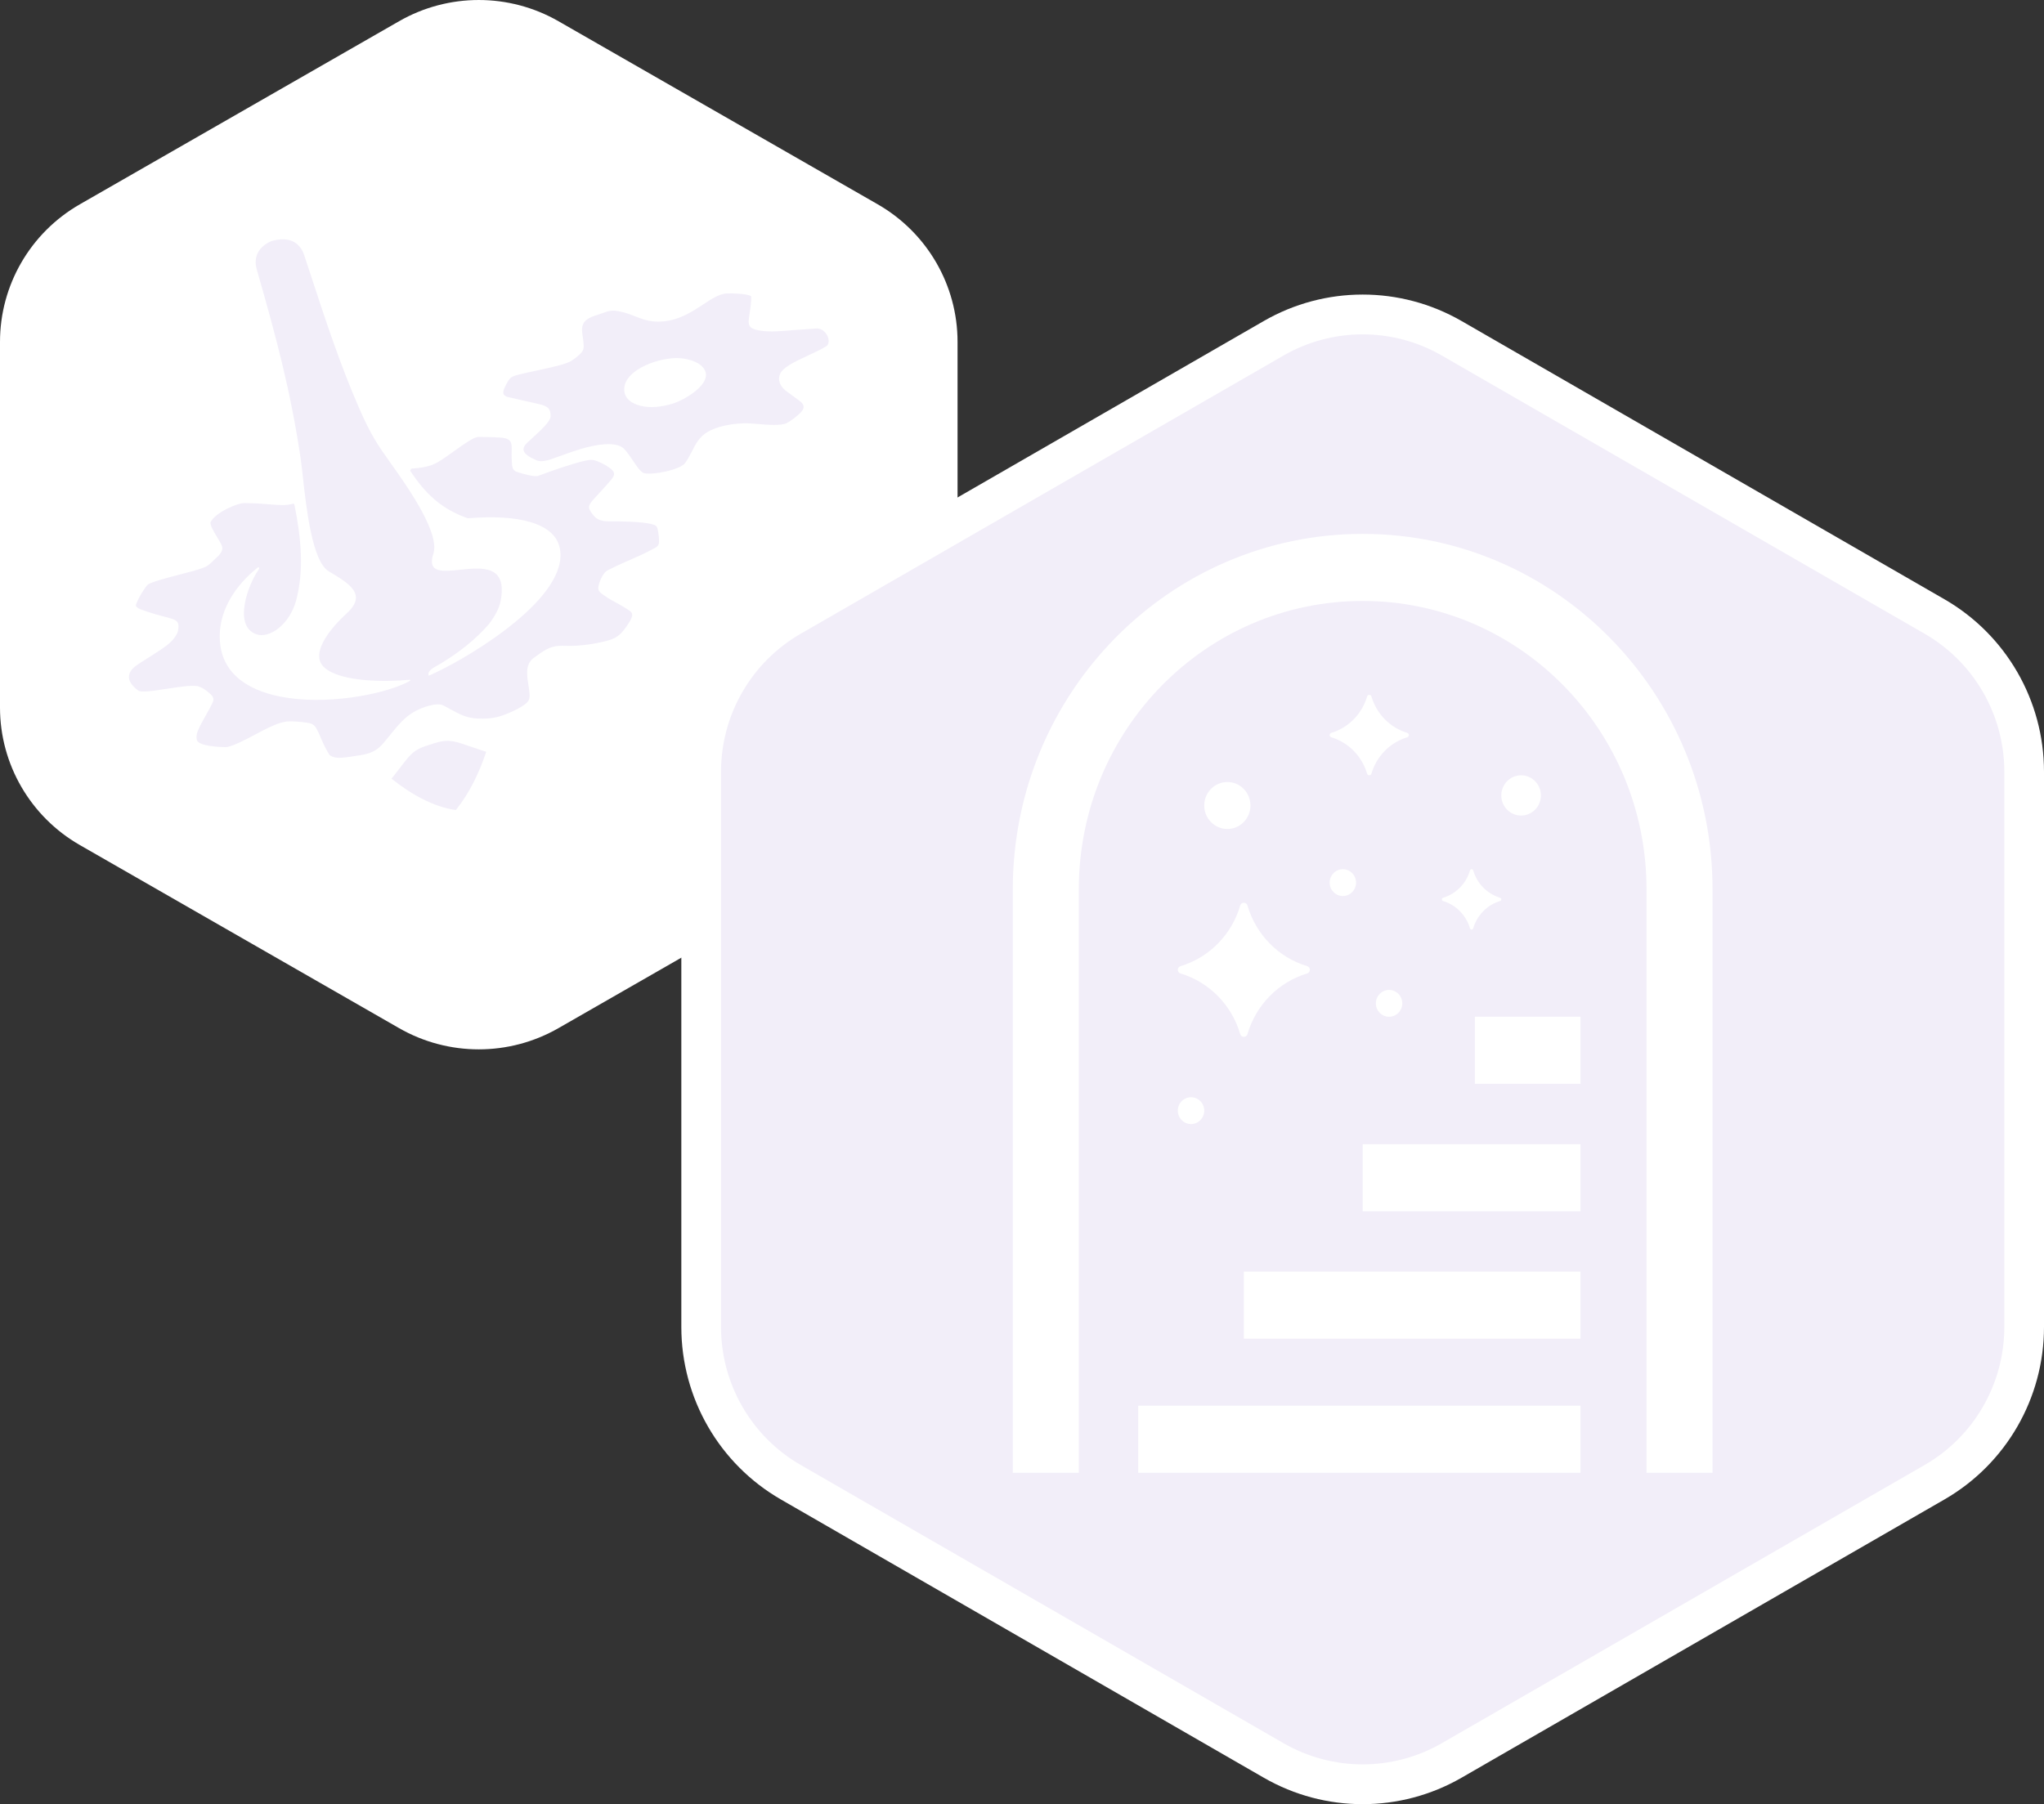<?xml version="1.0" encoding="UTF-8"?> <svg xmlns="http://www.w3.org/2000/svg" width="111" height="98" viewBox="0 0 111 98" fill="none"><rect x="0" y="0" width="111" height="98" fill="#333333" stroke="none"/><g clip-path="url(#clip0_11701_526)"><path d="M21.672 1.153C24.351 -0.384 27.649 -0.384 30.328 1.153L47.661 11.096C50.346 12.636 52 15.485 52 18.569V38.431C52 41.515 50.346 44.364 47.661 45.904L30.328 55.847C27.649 57.384 24.351 57.384 21.672 55.847L4.339 45.904C1.654 44.364 0 41.515 0 38.431V18.569C0 15.485 1.654 12.636 4.339 11.096L21.672 1.153Z" fill="white"></path><path d="M24.755 44C25.5 43.08 26.032 41.952 26.405 40.837H26.406C26.153 40.76 25.899 40.672 25.646 40.584C25.445 40.514 25.245 40.445 25.049 40.382C24.305 40.142 24.009 40.236 23.344 40.448C23.293 40.464 23.239 40.481 23.182 40.499C22.5 40.714 22.304 40.962 21.871 41.513L21.865 41.521C21.764 41.65 21.674 41.767 21.592 41.874C21.468 42.038 21.362 42.177 21.26 42.295C22.303 43.13 23.546 43.838 24.755 44Z" fill="#F2EEF9"></path><path fill-rule="evenodd" clip-rule="evenodd" d="M34.438 25.116C34.26 24.851 34.034 24.516 33.881 24.371C33.693 24.191 33.386 24.127 33.047 24.126C32.516 24.124 31.905 24.278 31.549 24.385C31.18 24.496 30.799 24.632 30.446 24.759C30.225 24.838 30.014 24.914 29.824 24.977C29.582 25.046 29.328 25.088 29.133 25.004C29.058 24.971 28.983 24.932 28.908 24.894C28.879 24.879 28.85 24.864 28.821 24.85C28.38 24.602 28.3 24.358 28.642 24.038C28.72 23.966 28.804 23.889 28.891 23.809C29.354 23.388 29.895 22.895 29.899 22.615C29.904 22.201 29.775 22.069 29.255 21.947H29.253L27.546 21.558C27.272 21.456 27.258 21.296 27.513 20.837C27.65 20.591 27.715 20.479 28.001 20.395C28.276 20.314 28.686 20.226 29.121 20.133C29.911 19.964 30.78 19.778 31.053 19.586C31.613 19.193 31.705 19.038 31.698 18.782C31.693 18.625 31.67 18.462 31.648 18.309C31.63 18.182 31.613 18.062 31.608 17.958C31.584 17.406 31.988 17.244 32.459 17.098C32.56 17.067 32.648 17.035 32.73 17.005C33.004 16.905 33.206 16.832 33.569 16.899C33.941 16.968 34.228 17.08 34.502 17.187C34.944 17.359 35.35 17.517 36.017 17.458C36.904 17.378 37.591 16.928 38.185 16.538C38.648 16.234 39.054 15.967 39.457 15.94C39.697 15.924 40.631 15.95 40.792 16.095C40.801 16.409 40.758 16.69 40.712 16.989C40.704 17.041 40.696 17.093 40.689 17.146C40.607 17.681 40.651 17.849 41.253 17.955C41.782 18.048 42.528 17.981 42.95 17.943C43.036 17.935 43.109 17.929 43.163 17.925C43.459 17.905 43.755 17.884 44.051 17.864L44.331 17.844C44.514 17.831 44.681 17.918 44.804 18.051C45.06 18.328 45.037 18.695 44.896 18.789C44.642 18.959 44.269 19.132 43.886 19.309C43.789 19.355 43.69 19.401 43.593 19.447C43.244 19.611 42.912 19.78 42.681 19.953C42.519 20.074 42.397 20.206 42.342 20.363C42.286 20.522 42.299 20.677 42.355 20.819C42.434 21.017 42.598 21.187 42.778 21.302C42.874 21.375 42.975 21.447 43.075 21.52C43.206 21.614 43.335 21.707 43.449 21.797C43.717 22.009 43.687 22.192 43.481 22.408C43.32 22.578 42.948 22.866 42.738 22.975C42.426 23.137 41.731 23.08 41.144 23.031C40.868 23.008 40.616 22.987 40.439 22.992C40.003 23.004 39.523 23.057 39.072 23.194C38.403 23.398 38.041 23.64 37.716 24.246C37.687 24.301 37.658 24.357 37.63 24.413C37.502 24.662 37.371 24.918 37.212 25.142C36.938 25.531 35.413 25.814 34.984 25.704C34.827 25.663 34.65 25.426 34.558 25.291C34.522 25.239 34.482 25.179 34.438 25.116ZM34.779 22.041C35.307 22.178 35.952 22.105 36.54 21.922C36.898 21.811 37.538 21.483 37.95 21.081C38.345 20.696 38.53 20.241 38.057 19.842C37.692 19.534 37.02 19.422 36.571 19.454C35.894 19.503 35.15 19.735 34.62 20.084C34.234 20.338 33.961 20.655 33.909 21.008C33.825 21.595 34.253 21.904 34.779 22.041Z" fill="#F2EEF9"></path><path d="M32.856 25.251C33.396 25.572 33.464 25.735 33.19 26.061C32.993 26.295 32.784 26.521 32.576 26.747C32.459 26.874 32.342 27.001 32.228 27.129C31.972 27.411 31.945 27.543 32.029 27.704C32.097 27.834 32.245 28.037 32.363 28.128C32.574 28.291 32.843 28.326 33.185 28.319C33.483 28.313 34.89 28.317 35.456 28.488C35.615 28.536 35.679 28.585 35.712 28.739C35.762 28.968 35.796 29.203 35.787 29.448C35.779 29.661 35.642 29.729 35.477 29.811C35.442 29.829 35.405 29.847 35.368 29.868C35.032 30.054 34.662 30.216 34.301 30.374C34.19 30.423 34.079 30.471 33.97 30.52C33.624 30.675 33.28 30.832 33.004 30.975C32.911 31.023 32.84 31.097 32.781 31.182C32.658 31.359 32.538 31.619 32.499 31.858C32.46 32.098 32.586 32.186 32.775 32.318C32.799 32.334 32.824 32.351 32.849 32.37C33.044 32.51 33.239 32.616 33.445 32.727C33.593 32.808 33.748 32.892 33.911 32.993C33.937 33.01 33.962 33.026 33.986 33.04C34.288 33.228 34.405 33.301 34.293 33.569C34.184 33.829 33.885 34.247 33.686 34.438C33.52 34.598 33.321 34.708 32.985 34.801C32.452 34.941 31.898 35.033 31.33 35.072C31.096 35.088 30.904 35.084 30.731 35.08C30.464 35.074 30.245 35.069 29.998 35.142C29.666 35.24 29.376 35.452 29.096 35.657C29.051 35.69 29.006 35.723 28.961 35.755C28.72 35.945 28.638 36.201 28.627 36.484C28.619 36.716 28.658 36.965 28.696 37.211C28.719 37.358 28.742 37.505 28.754 37.645C28.771 37.834 28.774 37.983 28.643 38.133C28.377 38.439 27.436 38.844 27.005 38.948C26.656 39.032 26.321 39.05 25.922 39.029C25.333 39 25.002 38.82 24.433 38.511C24.326 38.453 24.21 38.39 24.082 38.322C23.892 38.222 23.587 38.254 23.272 38.342C22.232 38.632 21.782 39.187 21.188 39.919C21.078 40.055 20.963 40.197 20.838 40.345C20.523 40.718 20.233 40.891 19.711 40.997C19.649 41.007 19.585 41.017 19.52 41.028C19.21 41.079 18.884 41.133 18.582 41.157C18.311 41.179 18.091 41.155 17.894 41.009C17.74 40.763 17.603 40.5 17.483 40.22C17.462 40.172 17.442 40.125 17.423 40.08C17.376 39.968 17.333 39.866 17.293 39.787L17.279 39.758C17.119 39.438 17.052 39.306 16.659 39.254C16.638 39.251 16.616 39.248 16.593 39.246C16.574 39.243 16.555 39.241 16.535 39.239V39.238C16.391 39.217 16.242 39.202 16.089 39.195C15.927 39.184 15.767 39.179 15.63 39.187C15.149 39.214 14.49 39.563 13.835 39.91C13.283 40.203 12.735 40.493 12.302 40.586C11.93 40.58 10.847 40.535 10.697 40.221C10.649 40.05 10.672 39.872 10.739 39.71C10.863 39.413 11.019 39.137 11.175 38.861C11.315 38.615 11.454 38.368 11.57 38.108C11.608 37.978 11.593 37.856 11.456 37.73C11.212 37.506 11.053 37.37 10.723 37.268C10.369 37.213 9.694 37.317 9.048 37.416C8.675 37.473 8.311 37.529 8.027 37.551C7.806 37.569 7.632 37.567 7.537 37.529C7.164 37.274 6.959 36.956 7.007 36.698C7.05 36.442 7.214 36.291 7.415 36.142C7.516 36.067 7.695 35.954 7.91 35.818C8.048 35.731 8.202 35.634 8.359 35.532C8.402 35.503 8.447 35.474 8.492 35.445C8.845 35.219 9.23 34.972 9.476 34.639C9.557 34.529 9.623 34.411 9.667 34.281C9.72 33.925 9.715 33.775 9.435 33.645C9.237 33.577 9.018 33.519 8.795 33.461C8.559 33.398 8.319 33.335 8.096 33.258C8.047 33.241 7.997 33.224 7.947 33.208C7.63 33.103 7.329 33.004 7.388 32.833C7.513 32.465 7.887 31.889 8.018 31.765C8.168 31.623 9.054 31.392 9.825 31.191C10.273 31.075 10.681 30.968 10.884 30.895C10.911 30.886 10.935 30.877 10.958 30.869C11.195 30.784 11.252 30.764 11.469 30.564C11.482 30.552 11.519 30.516 11.566 30.471C11.677 30.364 11.847 30.201 11.887 30.166C12.019 30.012 12.112 29.845 12.062 29.686C12.022 29.559 11.907 29.369 11.786 29.168C11.591 28.846 11.38 28.497 11.443 28.344C11.703 27.85 12.88 27.31 13.301 27.326C13.4 27.33 13.497 27.332 13.593 27.335C13.791 27.34 13.986 27.345 14.19 27.361C14.331 27.371 14.459 27.381 14.575 27.391C15.222 27.443 15.527 27.468 15.922 27.358L15.927 27.357L15.985 27.391C16.351 29.21 16.521 30.95 16.087 32.595C15.738 33.916 14.628 34.718 13.902 34.447C13.273 34.212 13.168 33.526 13.293 32.801C13.418 32.08 13.771 31.318 14.058 30.923C14.105 30.88 14.05 30.784 14.012 30.814C12.752 31.818 11.953 33.12 11.933 34.507C11.904 36.486 13.352 37.466 15.207 37.835C17.601 38.313 20.674 37.774 22.125 37.058C22.287 36.978 22.352 36.914 22.21 36.927C20.98 37.041 18.541 37.063 17.629 36.272C16.829 35.577 17.797 34.263 18.842 33.304C19.949 32.288 18.974 31.698 17.858 31.037C16.955 30.503 16.637 27.628 16.442 25.863C16.398 25.471 16.361 25.134 16.325 24.89C15.783 21.234 14.996 18.301 13.944 14.639C13.746 13.953 14.047 13.399 14.733 13.097C15.619 12.84 16.265 13.094 16.521 13.866C16.658 14.279 16.792 14.687 16.925 15.091C17.721 17.515 18.468 19.787 19.478 22.114C20.145 23.654 20.558 24.234 21.182 25.109C21.289 25.259 21.402 25.418 21.524 25.592C22.214 26.577 23.873 28.964 23.54 30.053C23.177 31.139 24.016 31.051 24.987 30.948C26.176 30.823 27.562 30.676 27.189 32.636C27.115 33.027 26.885 33.462 26.554 33.899C25.875 34.684 24.885 35.524 23.501 36.294C23.295 36.442 23.223 36.578 23.284 36.704C23.405 36.65 23.524 36.595 23.642 36.54C25.558 35.644 31.001 32.399 30.39 29.733C30.092 28.433 28.202 27.919 25.405 28.153C23.975 27.648 23.107 26.836 22.274 25.568L22.336 25.455C22.835 25.419 23.342 25.359 23.772 25.106C24.056 24.939 24.347 24.729 24.641 24.518C24.937 24.305 25.237 24.089 25.535 23.912C25.845 23.73 25.903 23.731 26.188 23.737C26.224 23.737 26.263 23.738 26.308 23.739C26.609 23.742 26.904 23.749 27.198 23.771C27.806 23.815 27.798 24.083 27.786 24.533C27.783 24.658 27.779 24.798 27.788 24.95C27.79 24.984 27.791 25.016 27.793 25.048C27.808 25.343 27.818 25.546 28.07 25.632C28.397 25.743 29.039 25.917 29.222 25.85C30.05 25.546 30.845 25.257 31.7 25.04C31.892 24.998 32.023 24.974 32.15 24.982C32.345 24.993 32.559 25.101 32.748 25.197C32.785 25.215 32.821 25.234 32.856 25.251Z" fill="#F2EEF9"></path><path d="M69.685 19.155C72.357 17.615 75.643 17.615 78.315 19.155L104.655 34.331C107.343 35.88 109 38.75 109 41.858V72.142C109 75.25 107.343 78.121 104.655 79.669L78.315 94.845C75.643 96.385 72.357 96.385 69.685 94.845L43.345 79.669C40.657 78.121 39 75.25 39 72.142V41.858C39 38.75 40.657 35.88 43.345 34.331L69.685 19.155Z" fill="#F2EEF9"></path><path fill-rule="evenodd" clip-rule="evenodd" d="M79.37 17.437L105.593 32.551C108.938 34.478 111 38.052 111 41.92V72.08C111 75.948 108.938 79.522 105.593 81.449L79.37 96.563C76.045 98.479 71.955 98.479 68.63 96.563L42.407 81.449C39.062 79.522 37 75.948 37 72.08V41.92C37 38.052 39.062 34.478 42.407 32.551L68.63 17.437C71.955 15.521 76.045 15.521 79.37 17.437ZM78.296 19.311C75.636 17.778 72.364 17.778 69.704 19.311L43.481 34.425C40.805 35.967 39.155 38.825 39.155 41.92V72.08C39.155 75.174 40.805 78.033 43.481 79.575L69.704 94.689C72.364 96.222 75.636 96.222 78.296 94.689L104.519 79.575C107.195 78.033 108.845 75.174 108.845 72.08V41.92C108.845 38.825 107.195 35.967 104.519 34.425L78.296 19.311Z" fill="white"></path><path fill-rule="evenodd" clip-rule="evenodd" d="M74 32.643C65.487 32.643 58.585 39.656 58.585 48.307V80H55V48.307C55 37.644 63.507 29 74 29C84.493 29 93 37.644 93 48.307V80H89.415V48.307C89.415 39.656 82.513 32.643 74 32.643ZM80.094 55.229H85.83V58.871H80.094V55.229ZM74 62.15H85.83V65.793H74V62.15ZM67.547 69.071H85.83V72.714H67.547V69.071ZM61.811 76.357H85.83V80H61.811V76.357Z" fill="white"></path><path d="M70.985 52.48C69.43 52.013 68.203 50.766 67.744 49.184C67.686 48.986 67.408 48.986 67.351 49.184C66.891 50.766 65.664 52.015 64.109 52.48C63.913 52.538 63.913 52.819 64.109 52.877C65.664 53.344 66.891 54.592 67.351 56.173C67.408 56.371 67.686 56.371 67.744 56.173C68.203 54.59 69.43 53.343 70.985 52.877C71.181 52.819 71.181 52.538 70.985 52.48Z" fill="white"></path><path d="M76.421 39.809C75.489 39.529 74.752 38.781 74.477 37.832C74.442 37.713 74.275 37.713 74.24 37.832C73.965 38.781 73.228 39.53 72.296 39.809C72.178 39.845 72.178 40.013 72.296 40.048C73.228 40.328 73.965 41.076 74.24 42.025C74.275 42.144 74.442 42.144 74.477 42.025C74.752 41.075 75.489 40.327 76.421 40.048C76.539 40.013 76.539 39.845 76.421 39.809Z" fill="white"></path><path d="M81.462 48.764C80.763 48.554 80.21 47.993 80.004 47.281C79.978 47.192 79.853 47.192 79.827 47.281C79.62 47.993 79.068 48.555 78.368 48.764C78.28 48.791 78.28 48.917 78.368 48.943C79.068 49.153 79.62 49.715 79.827 50.426C79.853 50.515 79.978 50.515 80.004 50.426C80.21 49.714 80.763 49.152 81.462 48.943C81.55 48.917 81.55 48.791 81.462 48.764Z" fill="white"></path><path d="M67.906 43.754C67.906 44.458 67.344 45.029 66.651 45.029C65.958 45.029 65.396 44.458 65.396 43.754C65.396 43.049 65.958 42.479 66.651 42.479C67.344 42.479 67.906 43.049 67.906 43.754Z" fill="white"></path><path d="M65.396 60.329C65.396 60.731 65.075 61.057 64.679 61.057C64.283 61.057 63.962 60.731 63.962 60.329C63.962 59.926 64.283 59.6 64.679 59.6C65.075 59.6 65.396 59.926 65.396 60.329Z" fill="white"></path><path d="M73.641 47.943C73.641 48.345 73.32 48.671 72.924 48.671C72.529 48.671 72.207 48.345 72.207 47.943C72.207 47.541 72.529 47.214 72.924 47.214C73.32 47.214 73.641 47.541 73.641 47.943Z" fill="white"></path><path d="M76.151 54.5C76.151 54.902 75.83 55.229 75.434 55.229C75.038 55.229 74.717 54.902 74.717 54.5C74.717 54.098 75.038 53.771 75.434 53.771C75.83 53.771 76.151 54.098 76.151 54.5Z" fill="white"></path><path d="M83.679 43.207C83.679 43.811 83.198 44.3 82.604 44.3C82.01 44.3 81.528 43.811 81.528 43.207C81.528 42.604 82.01 42.114 82.604 42.114C83.198 42.114 83.679 42.604 83.679 43.207Z" fill="white"></path></g><defs><clipPath id="clip0_11701_526"><rect width="111" height="98" fill="white"></rect></clipPath></defs></svg> 